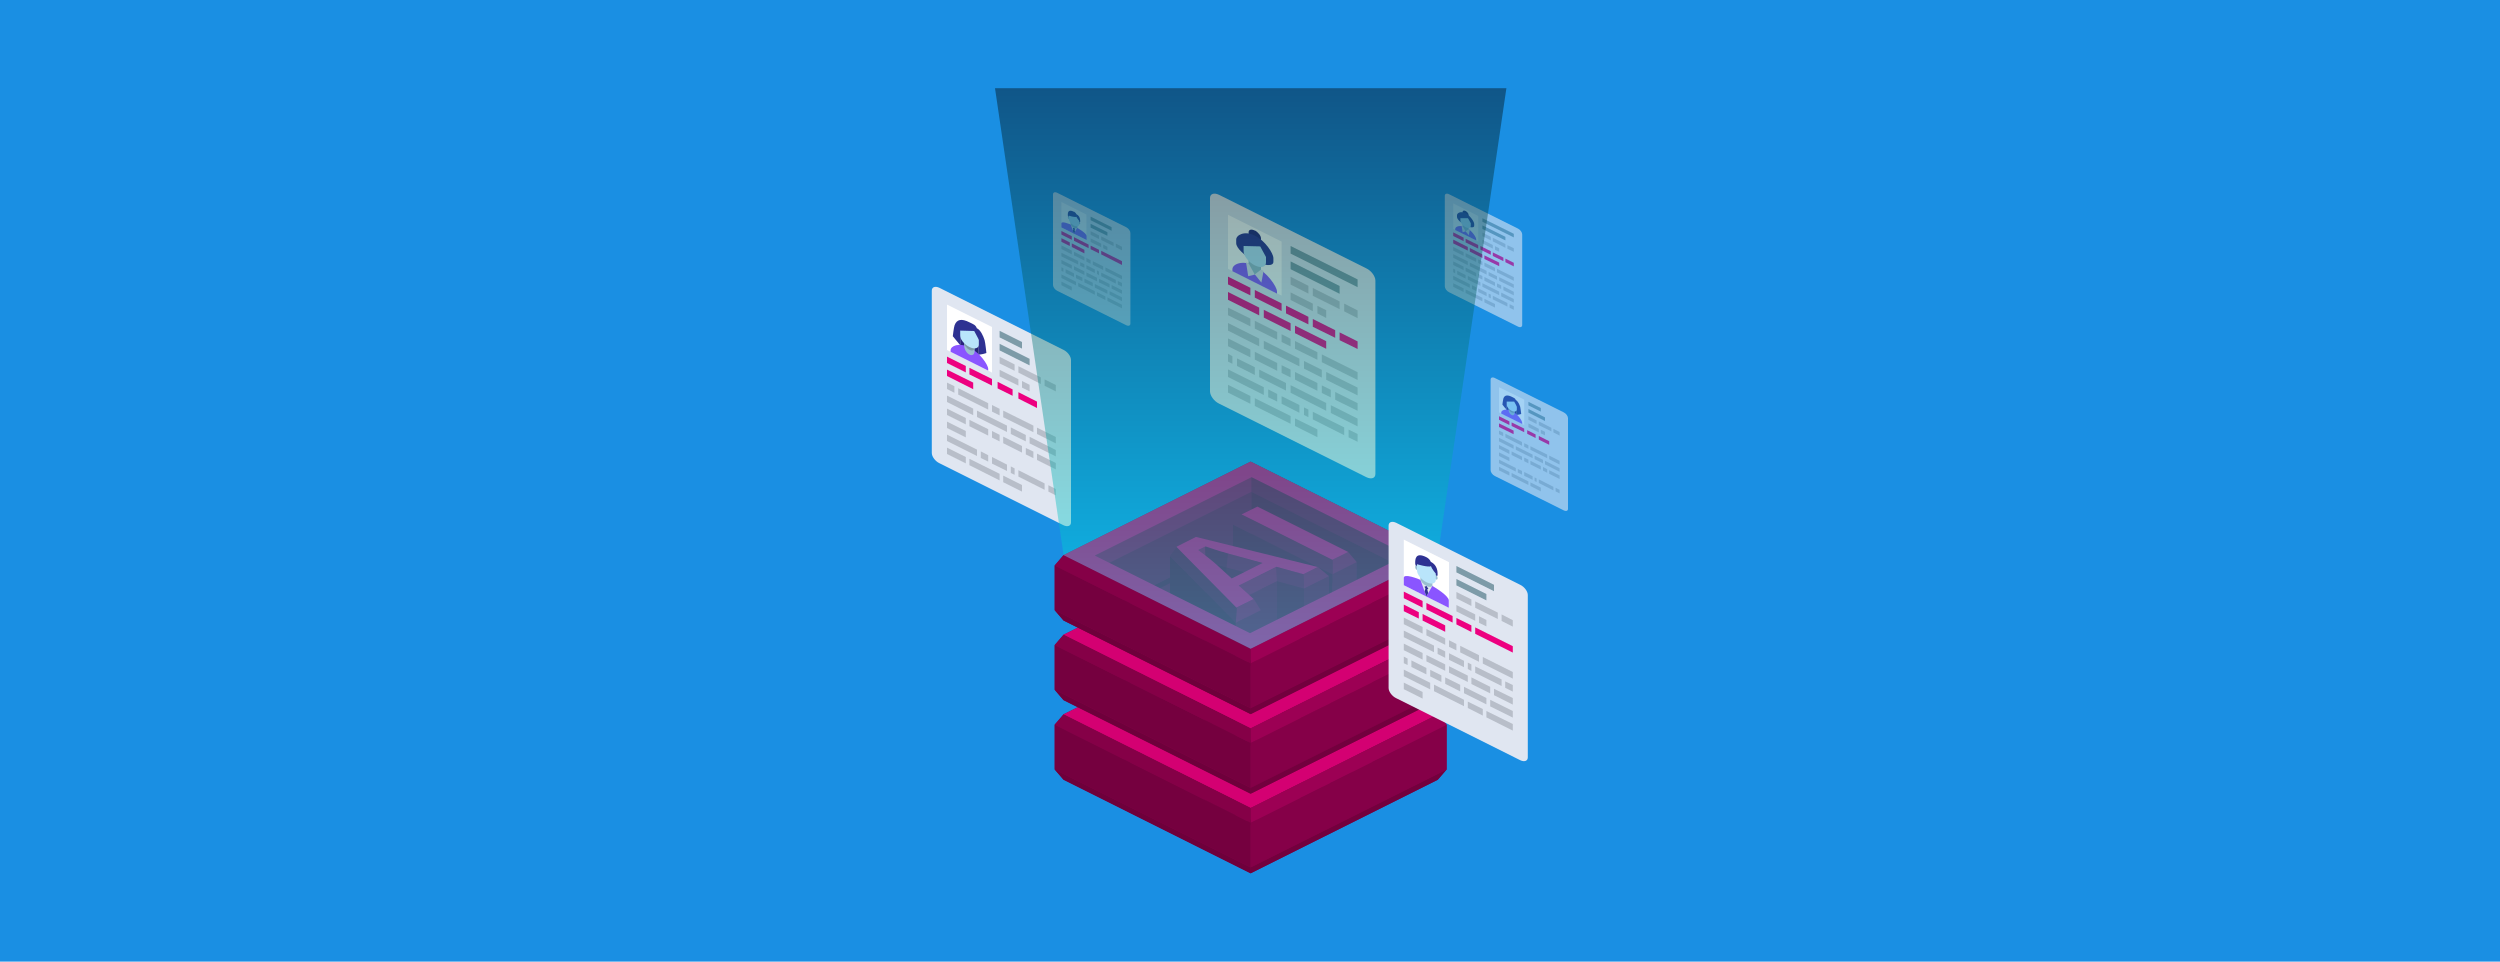 <?xml version="1.0" encoding="UTF-8"?>
<svg xmlns="http://www.w3.org/2000/svg" xmlns:xlink="http://www.w3.org/1999/xlink" viewBox="0 0 1250 480.8">
  <defs>
    <style>
      .q {
        fill: #7b0042;
      }

      .q, .r, .s, .t, .u, .v, .w, .x, .y, .z, .aa, .ab, .ac, .ad, .ae, .af, .ag, .ah, .ai, .aj, .ak, .al, .am, .an, .ao, .ap {
        stroke-width: 0px;
      }

      .r {
        fill: #d40072;
      }

      .s {
        fill: #26247b;
      }

      .t {
        fill: url(#p);
        mix-blend-mode: screen;
        opacity: .4;
      }

      .u {
        fill: #6f003c;
      }

      .v {
        fill: none;
      }

      .w {
        fill: #75003f;
      }

      .x {
        fill: #e0e6f1;
      }

      .y {
        fill: #b9e5fb;
      }

      .z {
        fill: #7f0044;
      }

      .aa {
        fill: #9c0054;
      }

      .ab {
        fill: #8a55ff;
      }

      .ac {
        fill: #ed0080;
      }

      .ad {
        fill: #72003d;
      }

      .ae {
        fill: #9abfd1;
      }

      .af {
        fill: #2e3192;
      }

      .ag {
        fill: #1a8fe3;
      }

      .ah {
        fill: #b8bec9;
      }

      .ai {
        fill: #7d9ba8;
      }

      .aq {
        opacity: .6;
      }

      .ar {
        clip-path: url(#n);
      }

      .as {
        clip-path: url(#k);
      }

      .at {
        clip-path: url(#l);
      }

      .au {
        clip-path: url(#o);
      }

      .av {
        clip-path: url(#i);
      }

      .aw {
        clip-path: url(#h);
      }

      .ax {
        clip-path: url(#m);
      }

      .ay {
        clip-path: url(#j);
      }

      .az {
        clip-path: url(#g);
      }

      .ba {
        isolation: isolate;
      }

      .aj {
        fill: #73003e;
      }

      .ak {
        fill: #8b004b;
      }

      .al {
        fill: #fff;
      }

      .am {
        fill: #6e003b;
      }

      .an {
        fill: #850048;
      }

      .ao {
        fill: #790041;
      }

      .ap {
        fill: #850047;
      }
    </style>
    <clipPath id="g">
      <path class="v" d="M613.4,385.8l.7,3.3c-4-1.1-10.1-3.1-11.4-3.6l.2-3.1c.3.1,6.5,2.2,10.6,3.3Z"/>
    </clipPath>
    <clipPath id="h">
      <path class="v" d="M613.4,363.4v22.4c-4-1.1-10.3-3.2-10.6-3.3v-22.4c.3.1,6.5,2.2,10.6,3.3Z"/>
    </clipPath>
    <clipPath id="i">
      <path class="v" d="M614.1,356.4l-.7,6.9c-4-1.1-10.3-3.2-10.6-3.3l-.2-7.2c1.3.4,7.5,2.5,11.4,3.6Z"/>
    </clipPath>
    <clipPath id="j">
      <path class="v" d="M613.4,345.9l.7,3.3c-4-1.1-10.1-3.1-11.4-3.6l.2-3.1c.3.1,6.5,2.2,10.6,3.3Z"/>
    </clipPath>
    <clipPath id="k">
      <path class="v" d="M613.4,323.6v22.4c-4-1.1-10.3-3.2-10.6-3.3v-22.4c.3.1,6.5,2.2,10.6,3.3Z"/>
    </clipPath>
    <clipPath id="l">
      <path class="v" d="M614.1,316.6l-.7,6.9c-4-1.1-10.3-3.2-10.6-3.3l-.2-7.2c1.3.4,7.5,2.5,11.4,3.6Z"/>
    </clipPath>
    <clipPath id="m">
      <path class="v" d="M613.4,306.1l.7,3.3c-4-1.1-10.1-3.1-11.4-3.6l.2-3.1c.3.1,6.5,2.2,10.6,3.3Z"/>
    </clipPath>
    <clipPath id="n">
      <path class="v" d="M613.4,283.7v22.4c-4-1.1-10.3-3.2-10.6-3.3v-22.4c.3.1,6.5,2.2,10.6,3.3Z"/>
    </clipPath>
    <clipPath id="o">
      <path class="v" d="M614.1,276.8l-.7,6.9c-4-1.1-10.3-3.2-10.6-3.3l-.2-7.2c1.3.4,7.5,2.5,11.4,3.6Z"/>
    </clipPath>
    <linearGradient id="p" x1="625.3" y1="324.4" x2="625.3" y2="44.1" gradientUnits="userSpaceOnUse">
      <stop offset="0" stop-color="aqua"/>
      <stop offset="1" stop-color="#000"/>
    </linearGradient>
  </defs>
  <g class="ba">
    <g id="a" data-name="Online Resource">
      <rect class="ag" x="-7.4" y="-18.4" width="1264.8" height="517.5"/>
      <g>
        <g>
          <path class="x" d="M531.7,174.9l-62-31c-2.1-1-3.8-.4-3.8,1.4v81.2c0,1.8,1.7,4.1,3.8,5.1l62,31c2.1,1,3.8.4,3.8-1.4v-81.2c0-1.8-1.7-4.1-3.8-5.1Z"/>
          <polygon class="al" points="496 186.3 473.5 175 473.5 152.3 496 163.5 496 186.3"/>
          <polygon class="ai" points="511 174.3 499.8 168.7 499.8 165.4 511 171 511 174.3"/>
          <polygon class="ai" points="514.8 182.7 499.8 175.2 499.8 171.9 514.8 179.4 514.8 182.7"/>
          <polygon class="ah" points="507.3 185.4 499.8 181.7 499.8 178.4 507.3 182.2 507.3 185.4"/>
          <polygon class="ah" points="520.4 192 509.2 186.3 509.2 183.1 520.4 188.7 520.4 192"/>
          <polygon class="ah" points="527.9 195.7 522.3 192.9 522.3 189.7 527.9 192.5 527.9 195.7"/>
          <polygon class="ah" points="509.2 192.8 499.8 188.2 499.8 184.9 509.2 189.6 509.2 192.8"/>
          <polygon class="ac" points="482.9 186.2 473.5 181.5 473.5 178.3 482.9 183 482.9 186.2"/>
          <polygon class="ac" points="496 192.8 484.7 187.2 484.7 183.9 496 189.5 496 192.8"/>
          <polygon class="ac" points="486.6 194.6 473.5 188 473.5 184.8 486.6 191.3 486.6 194.6"/>
          <polygon class="ac" points="518.5 204 509.2 199.3 509.2 196.1 518.5 200.8 518.5 204"/>
          <polygon class="ac" points="506.3 197.9 498.8 194.2 498.8 190.9 506.3 194.7 506.3 197.9"/>
          <polygon class="ah" points="516.7 216.1 501.6 208.6 501.6 205.3 516.7 212.8 516.7 216.1"/>
          <polygon class="ah" points="494.1 204.8 479.1 197.3 479.1 194.1 494.1 201.6 494.1 204.8"/>
          <polygon class="ah" points="486.6 207.6 473.5 201 473.5 197.8 486.6 204.3 486.6 207.6"/>
          <polygon class="ah" points="527.9 228.2 514.8 221.7 514.8 218.4 527.9 225 527.9 228.2"/>
          <polygon class="ah" points="512.9 220.7 505.4 217 505.4 213.7 512.9 217.5 512.9 220.7"/>
          <polygon class="ah" points="503.5 216 488.5 208.5 488.5 205.3 503.5 212.8 503.5 216"/>
          <polygon class="ah" points="482.9 231.7 473.5 227 473.5 223.8 482.9 228.5 482.9 231.7"/>
          <polygon class="ah" points="511 245.8 501.6 241.1 501.6 237.8 511 242.5 511 245.8"/>
          <polygon class="ah" points="499.8 240.2 484.7 232.6 484.7 229.4 499.8 236.9 499.8 240.2"/>
          <polygon class="ah" points="499.8 207.7 496 205.8 496 202.5 499.8 204.4 499.8 207.7"/>
          <polygon class="ah" points="477.2 196.4 473.5 194.5 473.5 191.3 477.2 193.1 477.2 196.4"/>
          <polygon class="ah" points="499.8 220.7 496 218.8 496 215.5 499.8 217.4 499.8 220.7"/>
          <polygon class="ah" points="516.7 229.1 512.9 227.2 512.9 224 516.7 225.8 516.7 229.1"/>
          <polygon class="ah" points="527.9 234.7 518.5 230 518.5 226.8 527.9 231.5 527.9 234.7"/>
          <polygon class="ah" points="494.1 230.8 490.4 229 490.4 225.7 494.1 227.6 494.1 230.8"/>
          <polygon class="ah" points="503.5 235.5 496 231.8 496 228.5 503.5 232.3 503.5 235.5"/>
          <polygon class="ah" points="507.3 237.4 505.4 236.5 505.4 233.2 507.3 234.2 507.3 237.4"/>
          <polygon class="ah" points="522.3 244.9 509.2 238.3 509.2 235.1 522.3 241.7 522.3 244.9"/>
          <polygon class="ah" points="488.5 228 473.5 220.5 473.5 217.3 488.5 224.8 488.5 228"/>
          <polygon class="ah" points="511 226.3 501.6 221.6 501.6 218.3 511 223 511 226.3"/>
          <polygon class="ah" points="494.1 217.8 484.7 213.1 484.7 209.9 494.1 214.6 494.1 217.8"/>
          <polygon class="ah" points="482.9 218.7 473.5 214 473.5 210.8 482.9 215.5 482.9 218.7"/>
          <polygon class="ah" points="482.9 212.2 473.5 207.5 473.5 204.3 482.9 209 482.9 212.2"/>
          <polygon class="ah" points="527.9 247.7 524.2 245.8 524.2 242.6 527.9 244.5 527.9 247.7"/>
          <polygon class="ah" points="527.9 221.7 518.5 217 518.5 213.8 527.9 218.5 527.9 221.7"/>
          <polygon class="ah" points="514.8 195.7 511 193.8 511 190.5 514.8 192.4 514.8 195.7"/>
          <polygon class="s" points="489.4 178.9 480.1 174.2 480.1 162.1 489.4 166.7 489.4 178.9"/>
          <path class="ab" d="M484.7,173.7c-5.2-2.6-9.4-.7-9.4,1.4v.8l18.8,9.4v-.8c0-2.1-4.2-8.2-9.4-10.8Z"/>
          <path class="ae" d="M484.7,168c-1.4-.7-2.6,0-2.6,1.8v3.1c0,1.7,1.2,3.7,2.6,4.4,1.4.7,2.6,0,2.6-1.8v-3.1c0-1.7-1.2-3.7-2.6-4.4Z"/>
          <path class="ai" d="M484.7,168c-1.4-.7-2.6-.3-2.6,1v2.3c0,1.3,1.2,2.9,2.6,3.6,1.4.7,2.6.3,2.6-1v-2.3c0-1.3-1.2-2.9-2.6-3.6Z"/>
          <path class="y" d="M484.7,162.8c-2.6-1.3-4.7-.7-4.7,1.2v3.6c0,2,2.1,4.6,4.7,5.9,2.6,1.3,4.7.7,4.7-1.2v-3.6c0-2-2.1-4.6-4.7-5.9Z"/>
          <path class="af" d="M480.1,165.3l7,.2,2.4,4.5v7.3c1.4-.1,2.5-.4,3.7-.8,0,0-.5-5-.9-6.4-.7-2.2-2-5.1-3.9-6-.6-1.7-1.8-2-3.6-2.9-4.1-2.1-6.4-1.5-7.5,1.4-.4,1.1-.9,5.5-.9,5.5,1.5,1.9,2.6,3.2,3.7,4.5v-7.2Z"/>
        </g>
        <g>
          <path class="x" d="M683.2,134.2l-73.7-36.8c-2.5-1.2-4.5-.5-4.5,1.6v96.7c0,2.1,2,4.9,4.5,6.1l73.7,36.8c2.5,1.2,4.5.5,4.5-1.6v-96.7c0-2.1-2-4.9-4.5-6.1Z"/>
          <polygon class="al" points="640.8 147.8 614 134.4 614 107.4 640.8 120.8 640.8 147.8"/>
          <polygon class="ai" points="678.8 143.6 645.3 126.8 645.3 123 678.8 139.7 678.8 143.6"/>
          <polygon class="ai" points="669.8 146.9 645.3 134.6 645.3 130.7 669.8 143 669.8 146.9"/>
          <polygon class="ah" points="654.2 146.8 645.3 142.3 645.3 138.4 654.2 142.9 654.2 146.8"/>
          <polygon class="ah" points="669.8 154.6 656.4 147.9 656.4 144 669.8 150.7 669.8 154.6"/>
          <polygon class="ah" points="678.8 159.1 672.1 155.7 672.1 151.8 678.8 155.2 678.8 159.1"/>
          <polygon class="ah" points="656.4 155.6 645.3 150 645.3 146.2 656.4 151.8 656.4 155.6"/>
          <polygon class="ac" points="625.2 147.7 614 142.2 614 138.3 625.2 143.9 625.2 147.7"/>
          <polygon class="ac" points="640.8 155.5 627.4 148.8 627.4 145 640.8 151.7 640.8 155.5"/>
          <polygon class="ac" points="629.6 157.7 614 149.9 614 146 629.6 153.8 629.6 157.7"/>
          <polygon class="ac" points="663.1 174.4 647.5 166.6 647.5 162.8 663.1 170.6 663.1 174.4"/>
          <polygon class="ac" points="645.3 165.5 631.9 158.8 631.9 154.9 645.3 161.6 645.3 165.5"/>
          <polygon class="ac" points="654.2 162.2 643 156.7 643 152.8 654.2 158.4 654.2 162.2"/>
          <polygon class="ac" points="667.6 168.9 656.4 163.4 656.4 159.5 667.6 165.1 667.6 168.9"/>
          <polygon class="ac" points="678.8 174.5 669.8 170.1 669.8 166.2 678.8 170.7 678.8 174.5"/>
          <polygon class="ah" points="625.2 163.2 614 157.6 614 153.8 625.2 159.3 625.2 163.2"/>
          <polygon class="ah" points="678.8 190 660.9 181.1 660.9 177.2 678.8 186.1 678.8 190"/>
          <polygon class="ah" points="629.6 173.2 614 165.3 614 161.5 629.6 169.3 629.6 173.2"/>
          <polygon class="ah" points="678.8 197.7 663.1 189.9 663.1 186 678.8 193.8 678.8 197.7"/>
          <polygon class="ah" points="660.9 188.8 652 184.3 652 180.5 660.9 184.9 660.9 188.8"/>
          <polygon class="ah" points="649.7 183.2 631.9 174.3 631.9 170.4 649.7 179.3 649.7 183.2"/>
          <polygon class="ah" points="625.2 201.9 614 196.3 614 192.4 625.2 198 625.2 201.9"/>
          <polygon class="ah" points="658.7 218.6 647.5 213 647.5 209.2 658.7 214.7 658.7 218.6"/>
          <polygon class="ah" points="645.3 211.9 627.4 203 627.4 199.1 645.3 208 645.3 211.9"/>
          <polygon class="ah" points="645.3 173.2 640.8 171 640.8 167.1 645.3 169.4 645.3 173.2"/>
          <polygon class="ah" points="658.7 179.9 647.5 174.4 647.5 170.5 658.7 176.1 658.7 179.9"/>
          <polygon class="ah" points="645.3 188.7 640.8 186.5 640.8 182.6 645.3 184.8 645.3 188.7"/>
          <polygon class="ah" points="638.6 200.8 634.1 198.6 634.1 194.7 638.6 197 638.6 200.8"/>
          <polygon class="ah" points="649.7 206.4 640.8 201.9 640.8 198.1 649.7 202.5 649.7 206.4"/>
          <polygon class="ah" points="616.2 181.9 614 180.8 614 176.9 616.2 178.1 616.2 181.9"/>
          <polygon class="ah" points="654.2 208.6 652 207.5 652 203.7 654.2 204.8 654.2 208.6"/>
          <polygon class="ah" points="672.1 217.6 656.4 209.7 656.4 205.9 672.1 213.7 672.1 217.6"/>
          <polygon class="ah" points="627.4 187.5 618.5 183 618.5 179.2 627.4 183.6 627.4 187.5"/>
          <polygon class="ah" points="643 195.3 629.6 188.6 629.6 184.8 643 191.5 643 195.3"/>
          <polygon class="ah" points="631.9 197.5 614 188.5 614 184.7 631.9 193.6 631.9 197.5"/>
          <polygon class="ah" points="663.1 205.4 645.3 196.4 645.3 192.6 663.1 201.5 663.1 205.4"/>
          <polygon class="ah" points="678.8 213.2 665.4 206.5 665.4 202.6 678.8 209.3 678.8 213.2"/>
          <polygon class="ah" points="658.7 195.4 647.5 189.8 647.5 186 658.7 191.5 658.7 195.4"/>
          <polygon class="ah" points="638.6 185.4 627.4 179.8 627.4 175.9 638.6 181.5 638.6 185.4"/>
          <polygon class="ah" points="625.2 178.7 614 173.1 614 169.2 625.2 174.8 625.2 178.7"/>
          <polygon class="ah" points="665.4 198.7 660.9 196.5 660.9 192.7 665.4 194.9 665.4 198.7"/>
          <polygon class="ah" points="678.8 220.9 674.3 218.7 674.3 214.8 678.8 217 678.8 220.9"/>
          <polygon class="ah" points="678.8 205.4 667.6 199.9 667.6 196 678.8 201.6 678.8 205.4"/>
          <polygon class="ah" points="638.6 169.9 627.4 164.3 627.4 160.4 638.6 166 638.6 169.9"/>
          <polygon class="ah" points="663.1 159 658.7 156.7 658.7 152.9 663.1 155.1 663.1 159"/>
          <path class="ab" d="M627.4,132.9c-6.2-3.1-11.2-.8-11.2,1.7v1l22.3,11.2v-1c0-2.5-5-9.7-11.2-12.8Z"/>
          <path class="ae" d="M627.4,126.1c-1.7-.9-3.1.1-3.1,2.2v3.7c0,2.1,1.4,4.4,3.1,5.3,1.7.9,3.1-.1,3.1-2.2v-3.7c0-2.1-1.4-4.4-3.1-5.3Z"/>
          <path class="s" d="M627.4,115.3c-1.7-.9-3.1-.5-3.1.8v.5c0,1.3,1.4,2.9,3.1,3.8,1.7.9,3.1.7,3.1-.7v-.5c0-1.3-1.4-3.1-3.1-4Z"/>
          <polygon class="x" points="627.4 137.3 624.1 138.1 623 131.1 624.3 131.7 627.4 137.3"/>
          <polygon class="x" points="627.4 137.2 630.7 141.3 631.8 135.4 630.5 134.8 627.4 137.2"/>
          <path class="af" d="M627.4,117.8c-5.1-2.6-9.3-.3-9.3,2v1.8c0,2.4,4.1,6.3,9.3,8.9,5.1,2.6,9.3,2.7,9.3.4v-1.8c0-2.4-4.1-8.8-9.3-11.3Z"/>
          <path class="y" d="M621.8,122.9v2.7c0,2.4,2.5,5.5,5.6,7.1,3.1,1.5,5.6.9,5.6-1.5v-2.7l-2.9-5.3-8.3-.2Z"/>
        </g>
        <g class="aq">
          <path class="x" d="M563.1,113.6l-34.5-17.2c-1.2-.6-2.1-.2-2.1.8v45.3c0,1,.9,2.3,2.1,2.9l34.5,17.2c1.2.6,2.1.2,2.1-.8v-45.3c0-1-.9-2.3-2.1-2.9Z"/>
          <polygon class="al" points="543.2 120 530.7 113.7 530.7 101 543.2 107.3 543.2 120"/>
          <polygon class="ai" points="555.8 115.4 545.3 110.1 545.3 108.3 555.8 113.6 555.8 115.4"/>
          <polygon class="ai" points="553.7 117.9 545.3 113.8 545.3 111.9 553.7 116.1 553.7 117.9"/>
          <polygon class="ah" points="549.5 119.5 545.3 117.4 545.3 115.6 549.5 117.7 549.5 119.5"/>
          <polygon class="ah" points="556.8 123.1 550.6 120 550.6 118.2 556.8 121.3 556.8 123.1"/>
          <polygon class="ah" points="561 125.2 557.9 123.6 557.9 121.8 561 123.4 561 125.2"/>
          <polygon class="ah" points="550.6 123.6 545.3 121 545.3 119.2 550.6 121.8 550.6 123.6"/>
          <polygon class="ac" points="535.9 119.9 530.7 117.3 530.7 115.5 535.9 118.1 535.9 119.9"/>
          <polygon class="ac" points="544.3 124.1 537 120.4 537 118.6 544.3 122.3 544.3 124.1"/>
          <polygon class="ac" points="534.9 123 530.7 120.9 530.7 119.1 534.9 121.2 534.9 123"/>
          <polygon class="ac" points="542.2 126.7 535.9 123.5 535.9 121.7 542.2 124.9 542.2 126.7"/>
          <polygon class="ac" points="561 132.5 550.6 127.2 550.6 125.4 561 130.6 561 132.5"/>
          <polygon class="ac" points="549.5 126.7 545.3 124.6 545.3 122.8 549.5 124.9 549.5 126.7"/>
          <polygon class="ah" points="535.9 127.2 530.7 124.5 530.7 122.7 535.9 125.3 535.9 127.2"/>
          <polygon class="ah" points="561 139.7 552.7 135.5 552.7 133.7 561 137.9 561 139.7"/>
          <polygon class="ah" points="538 142.7 530.7 139 530.7 137.2 538 140.9 538 142.7"/>
          <polygon class="ah" points="561 154.2 553.7 150.5 553.7 148.7 561 152.4 561 154.2"/>
          <polygon class="ah" points="552.7 150 548.5 147.9 548.5 146.1 552.7 148.2 552.7 150"/>
          <polygon class="ah" points="547.4 147.4 539.1 143.2 539.1 141.4 547.4 145.6 547.4 147.4"/>
          <polygon class="ah" points="535.9 145.3 530.7 142.6 530.7 140.8 535.9 143.4 535.9 145.3"/>
          <polygon class="ah" points="545.3 131.9 543.2 130.8 543.2 129 545.3 130.1 545.3 131.9"/>
          <polygon class="ah" points="551.6 135 546.4 132.4 546.4 130.6 551.6 133.2 551.6 135"/>
          <polygon class="ah" points="548.5 140.7 543.2 138.1 543.2 136.2 548.5 138.9 548.5 140.7"/>
          <polygon class="ah" points="542.2 133.9 540.1 132.9 540.1 131.1 542.2 132.1 542.2 133.9"/>
          <polygon class="ah" points="547.4 136.5 543.2 134.4 543.2 132.6 547.4 134.7 547.4 136.5"/>
          <polygon class="ah" points="541.2 140.6 538 139.1 538 137.3 541.2 138.8 541.2 140.6"/>
          <polygon class="ah" points="546.4 143.2 542.2 141.2 542.2 139.3 546.4 141.4 546.4 143.2"/>
          <polygon class="ah" points="531.7 135.9 530.7 135.4 530.7 133.6 531.7 134.1 531.7 135.9"/>
          <polygon class="ah" points="549.5 137.6 548.5 137 548.5 135.2 549.5 135.8 549.5 137.6"/>
          <polygon class="ah" points="557.9 141.8 550.6 138.1 550.6 136.3 557.9 139.9 557.9 141.8"/>
          <polygon class="ah" points="537 138.5 532.8 136.5 532.8 134.6 537 136.7 537 138.5"/>
          <polygon class="ah" points="553.7 146.9 547.4 143.8 547.4 142 553.7 145.1 553.7 146.9"/>
          <polygon class="ah" points="539.1 132.3 530.7 128.2 530.7 126.4 539.1 130.5 539.1 132.3"/>
          <polygon class="ah" points="561 150.6 554.8 147.4 554.8 145.6 561 148.7 561 150.6"/>
          <polygon class="ah" points="554.8 143.8 549.5 141.2 549.5 139.4 554.8 142 554.8 143.8"/>
          <polygon class="ah" points="542.2 137.5 537 134.9 537 133.1 542.2 135.7 542.2 137.5"/>
          <polygon class="ah" points="535.9 134.4 530.7 131.8 530.7 130 535.9 132.6 535.9 134.4"/>
          <polygon class="ah" points="561 143.3 558.9 142.3 558.9 140.5 561 141.5 561 143.3"/>
          <polygon class="ah" points="561 146.9 555.8 144.3 555.8 142.5 561 145.1 561 146.9"/>
          <polygon class="ah" points="542.2 130.3 537 127.7 537 125.9 542.2 128.5 542.2 130.3"/>
          <polygon class="ah" points="553.7 125.2 551.6 124.1 551.6 122.3 553.7 123.4 553.7 125.2"/>
          <path class="ab" d="M537,113c-2.9-1.4-6.3-2.5-6.3-1.3v2l12.6,6.3v-2c0-1.2-3.4-3.5-6.3-4.9Z"/>
          <polygon class="x" points="538.6 113.9 537 116.8 535.3 112.2 538.6 113.9"/>
          <polygon class="af" points="537 116.8 537.5 115.9 537 113.9 536.4 115.4 537 116.8"/>
          <path class="ae" d="M537,109.8c-.9-.5-1.7,0-1.7.9v1.5c.2.5.7,1.2,1.7,1.7.9.5,1.5.2,1.7,0v-1.5c0-1-.7-2.1-1.7-2.6Z"/>
          <path class="af" d="M537,105.9c-3.1-1.6-3.1.7-3.1,1.6h0c0,1.1,1.4,2.7,3.1,3.5,1.7.9,3.1.7,3.1-.3h0c0-.8,0-2.6-1.9-3.6-.2-.5-.7-1-1.2-1.3Z"/>
          <path class="ae" d="M539.6,110.9c-.3-.1-.5,0-.5.3h0c0,.4.2.8.5.9.3.1.5,0,.5-.3h0c0-.4-.2-.8-.5-1Z"/>
          <path class="ae" d="M534.4,108.3c-.3-.1-.5,0-.5.3h0c0,.4.2.8.5.9s.5,0,.5-.3h0c0-.4-.2-.8-.5-1Z"/>
          <path class="y" d="M534.4,107.8v1.7c0,1.1,1.2,2.6,2.6,3.3,1.4.7,2.6.4,2.6-.7v-1.7s-1-1.1-1.4-2c-.7.4-3.9-.6-3.9-.6Z"/>
          <polygon class="af" points="537 114.9 536.4 114.1 537 113.9 537.6 114.7 537 114.9"/>
        </g>
        <g class="aq">
          <path class="x" d="M759,114.3l-34.5-17.2c-1.2-.6-2.1-.2-2.1.8v45.3c0,1,.9,2.3,2.1,2.9l34.5,17.2c1.2.6,2.1.2,2.1-.8v-45.3c0-1-.9-2.3-2.1-2.9Z"/>
          <polygon class="al" points="739.1 120.7 726.6 114.4 726.6 101.7 739.1 108 739.1 120.7"/>
          <polygon class="ai" points="756.9 118.7 741.2 110.9 741.2 109.1 756.9 116.9 756.9 118.7"/>
          <polygon class="ai" points="752.7 120.2 741.2 114.5 741.2 112.7 752.7 118.4 752.7 120.2"/>
          <polygon class="ah" points="745.4 120.2 741.2 118.1 741.2 116.3 745.4 118.4 745.4 120.2"/>
          <polygon class="ah" points="752.7 123.9 746.4 120.7 746.4 118.9 752.7 122 752.7 123.9"/>
          <polygon class="ah" points="756.9 125.9 753.7 124.4 753.7 122.6 756.9 124.1 756.9 125.9"/>
          <polygon class="ah" points="746.4 124.3 741.2 121.7 741.2 119.9 746.4 122.5 746.4 124.3"/>
          <polygon class="ac" points="731.8 120.6 726.6 118 726.6 116.2 731.8 118.8 731.8 120.6"/>
          <polygon class="ac" points="739.1 124.3 732.8 121.2 732.8 119.4 739.1 122.5 739.1 124.3"/>
          <polygon class="ac" points="733.9 125.3 726.6 121.7 726.6 119.8 733.9 123.5 733.9 125.3"/>
          <polygon class="ac" points="749.6 133.1 742.2 129.5 742.2 127.7 749.6 131.3 749.6 133.1"/>
          <polygon class="ac" points="741.2 129 734.9 125.8 734.9 124 741.2 127.2 741.2 129"/>
          <polygon class="ac" points="745.4 127.4 740.2 124.8 740.2 123 745.4 125.6 745.4 127.4"/>
          <polygon class="ac" points="751.7 130.6 746.4 128 746.4 126.2 751.7 128.8 751.7 130.6"/>
          <polygon class="ac" points="756.9 133.2 752.7 131.1 752.7 129.3 756.9 131.4 756.9 133.2"/>
          <polygon class="ah" points="731.8 127.9 726.6 125.3 726.6 123.5 731.8 126.1 731.8 127.9"/>
          <polygon class="ah" points="756.9 140.4 748.5 136.2 748.5 134.4 756.9 138.6 756.9 140.4"/>
          <polygon class="ah" points="733.9 132.6 726.6 128.9 726.6 127.1 733.9 130.7 733.9 132.6"/>
          <polygon class="ah" points="756.9 144 749.6 140.4 749.6 138.6 756.9 142.2 756.9 144"/>
          <polygon class="ah" points="748.5 139.9 744.3 137.8 744.3 136 748.5 138.1 748.5 139.9"/>
          <polygon class="ah" points="743.3 137.3 734.9 133.1 734.9 131.3 743.3 135.4 743.3 137.3"/>
          <polygon class="ah" points="731.8 146 726.6 143.4 726.6 141.6 731.8 144.2 731.8 146"/>
          <polygon class="ah" points="747.5 153.8 742.2 151.2 742.2 149.4 747.5 152 747.5 153.8"/>
          <polygon class="ah" points="741.2 150.7 732.8 146.5 732.8 144.7 741.2 148.9 741.2 150.7"/>
          <polygon class="ah" points="741.2 132.6 739.1 131.5 739.1 129.7 741.2 130.8 741.2 132.6"/>
          <polygon class="ah" points="747.5 135.7 742.2 133.1 742.2 131.3 747.5 133.9 747.5 135.7"/>
          <polygon class="ah" points="741.2 139.8 739.1 138.8 739.1 137 741.2 138 741.2 139.8"/>
          <polygon class="ah" points="738.1 145.5 736 144.5 736 142.6 738.1 143.7 738.1 145.5"/>
          <polygon class="ah" points="743.3 148.1 739.1 146 739.1 144.2 743.3 146.3 743.3 148.1"/>
          <polygon class="ah" points="727.6 136.7 726.6 136.1 726.6 134.3 727.6 134.8 727.6 136.7"/>
          <polygon class="ah" points="745.4 149.2 744.3 148.6 744.3 146.8 745.4 147.3 745.4 149.2"/>
          <polygon class="ah" points="753.7 153.3 746.4 149.7 746.4 147.9 753.7 151.5 753.7 153.3"/>
          <polygon class="ah" points="732.8 139.3 728.6 137.2 728.6 135.4 732.8 137.5 732.8 139.3"/>
          <polygon class="ah" points="740.2 142.9 733.9 139.8 733.9 138 740.2 141.1 740.2 142.9"/>
          <polygon class="ah" points="734.9 143.9 726.6 139.8 726.6 137.9 734.9 142.1 734.9 143.9"/>
          <polygon class="ah" points="749.6 147.6 741.2 143.4 741.2 141.6 749.6 145.8 749.6 147.6"/>
          <polygon class="ah" points="756.9 151.3 750.6 148.2 750.6 146.3 756.9 149.5 756.9 151.3"/>
          <polygon class="ah" points="747.5 143 742.2 140.4 742.2 138.5 747.5 141.2 747.5 143"/>
          <polygon class="ah" points="738.1 138.3 732.8 135.6 732.8 133.8 738.1 136.5 738.1 138.3"/>
          <polygon class="ah" points="731.8 135.1 726.6 132.5 726.6 130.7 731.8 133.3 731.8 135.1"/>
          <polygon class="ah" points="750.6 144.5 748.5 143.5 748.5 141.7 750.6 142.7 750.6 144.5"/>
          <polygon class="ah" points="756.9 154.9 754.8 153.9 754.8 152.1 756.9 153.1 756.9 154.9"/>
          <polygon class="ah" points="756.9 147.7 751.7 145.1 751.7 143.2 756.9 145.9 756.9 147.7"/>
          <polygon class="ah" points="738.1 131 732.8 128.4 732.8 126.6 738.1 129.2 738.1 131"/>
          <polygon class="ah" points="749.6 125.9 747.5 124.9 747.5 123.1 749.6 124.1 749.6 125.9"/>
          <path class="ab" d="M732.8,113.7c-2.9-1.4-5.2-.4-5.2.8v.5l10.5,5.2v-.5c0-1.2-2.3-4.6-5.2-6Z"/>
          <path class="ae" d="M732.8,110.5c-.8-.4-1.5,0-1.5,1v1.7c0,1,.7,2.1,1.5,2.5.8.4,1.5,0,1.5-1v-1.7c0-1-.7-2.1-1.5-2.5Z"/>
          <path class="s" d="M732.8,105.5c-.8-.4-1.5-.2-1.5.4v.3c0,.6.7,1.4,1.5,1.8.8.4,1.5.3,1.5-.3v-.3c0-.6-.7-1.5-1.5-1.9Z"/>
          <polygon class="x" points="732.8 115.7 731.3 116.1 730.8 112.9 731.4 113.2 732.8 115.7"/>
          <polygon class="x" points="732.8 115.7 734.4 117.6 734.9 114.9 734.3 114.6 732.8 115.7"/>
          <path class="af" d="M732.8,106.6c-2.4-1.2-4.3-.1-4.3,1v.9c0,1.1,1.9,3,4.3,4.2,2.4,1.2,4.3,1.3,4.3.2v-.9c0-1.1-1.9-4.1-4.3-5.3Z"/>
          <path class="y" d="M730.2,109v1.3c0,1.1,1.2,2.6,2.6,3.3,1.4.7,2.6.4,2.6-.7v-1.3l-1.4-2.5h-3.9Z"/>
        </g>
        <g>
          <g>
            <g>
              <path class="ap" d="M718.9,357.2l-93.6-46.8-93.6,46.8-4.4,5.1v22.4l4.4,5.1,93.6,46.8,93.6-46.8,4.4-5.1v-22.4l-4.4-5.1Z"/>
              <g>
                <polygon class="aj" points="602.8 382.5 602.6 385.5 599 387.4 602.7 382.5 602.8 382.5"/>
                <polygon class="am" points="699 384.6 703.4 389.7 625.7 350.9 625.7 347.9 699 384.6"/>
                <polygon class="aj" points="625.7 347.9 625.7 350.9 547.3 390.1 551.7 384.9 625.7 347.9"/>
                <g class="ba">
                  <g class="az">
                    <g class="ba">
                      <path class="ad" d="M613.4,385.8l.7,3.3c-4-1.1-10.1-3.1-11.4-3.6l.2-3.1c.3.1,6.5,2.2,10.6,3.3"/>
                    </g>
                  </g>
                </g>
                <polygon class="am" points="625.9 389.2 631.2 393.8 614.1 389.1 613.4 385.8 625.9 389.2"/>
                <polygon class="am" points="666.2 389.2 666.2 392.2 620.8 369.4 616.5 364.3 666.2 389.2"/>
                <polygon class="aj" points="678.4 383.1 674.1 388.2 666.2 392.2 666.2 389.2 678.4 383.1"/>
                <polygon class="am" points="652 396.3 651.7 399.4 638.2 395.7 638.5 392.6 652 396.3"/>
                <polygon class="aj" points="664.5 390.1 659 395.8 651.7 399.4 652 396.3 664.5 390.1"/>
                <polygon class="aj" points="638.5 392.6 638.2 395.7 619.5 405.1 622.9 400.4 638.5 392.6"/>
                <polygon class="aj" points="630.4 407.1 626.9 411.8 618.3 416.1 617.9 413.4 630.4 407.1"/>
                <polygon class="am" points="617.9 413.4 618.3 416.1 588.4 385.7 585 380 617.9 413.4"/>
                <polygon class="aj" points="723.3 384.8 718.9 389.9 625.3 436.7 625.3 433.7 723.3 384.8"/>
                <polygon class="am" points="625.3 433.7 625.3 436.7 531.8 389.9 527.4 384.8 625.3 433.7"/>
                <polygon class="an" points="602.8 360.1 602.8 382.5 602.7 382.5 602.7 360.2 602.8 360.1"/>
                <polygon class="w" points="699 362.2 699 384.6 625.7 347.9 625.7 325.6 699 362.2"/>
                <polygon class="an" points="625.7 325.6 625.7 347.9 551.7 384.9 551.7 362.6 625.7 325.6"/>
                <g class="ba">
                  <g class="aw">
                    <g class="ba">
                      <path class="ad" d="M613.4,363.4v22.4c-4-1.1-10.3-3.2-10.6-3.3v-22.4c.3.1,6.5,2.2,10.6,3.3"/>
                    </g>
                  </g>
                </g>
                <polygon class="w" points="666.2 366.8 666.2 389.2 616.5 364.3 616.5 341.9 666.2 366.8"/>
                <polygon class="ao" points="625.9 366.8 625.9 389.2 613.4 385.8 613.4 363.4 625.9 366.8"/>
                <polygon class="an" points="678.4 360.7 678.4 383.1 666.2 389.2 666.2 366.8 678.4 360.7"/>
                <polygon class="an" points="664.5 367.7 664.5 390.1 652 396.3 652 373.9 664.5 367.7"/>
                <polygon class="ao" points="652 373.9 652 396.3 638.5 392.6 638.5 370.3 652 373.9"/>
                <polygon class="aa" points="602.6 352.9 602.8 360.1 602.7 360.2 599 354.7 602.6 352.9"/>
                <g class="ba">
                  <g class="av">
                    <path class="z" d="M614.1,356.4l-.7,6.9c0,0-.1,0-.2,0l.7-6.9c0,0,.1,0,.2,0"/>
                    <path class="q" d="M613.9,356.4l-.7,6.9c-4-1.1-10.1-3.1-10.4-3.2l-.2-7.2c1.3.4,7.3,2.4,11.3,3.5"/>
                  </g>
                </g>
                <polygon class="ap" points="703.4 357.1 699 362.2 625.7 325.6 625.7 318.2 703.4 357.1"/>
                <polygon class="aa" points="625.7 318.2 625.7 325.6 551.7 362.6 547.3 357.4 625.7 318.2"/>
                <polygon class="an" points="638.5 370.3 638.5 392.6 622.9 400.4 622.9 378 638.5 370.3"/>
                <polygon class="aa" points="674.1 355.6 678.4 360.7 666.2 366.8 666.2 359.5 674.1 355.6"/>
                <polygon class="ap" points="666.2 359.5 666.2 366.8 616.5 341.9 620.8 336.8 666.2 359.5"/>
                <polygon class="ak" points="631.2 361.2 625.9 366.8 613.4 363.4 614.1 356.4 631.2 361.2"/>
                <polygon class="ak" points="651.7 366.8 652 373.9 638.5 370.3 638.2 363.1 651.7 366.8"/>
                <polygon class="aa" points="659 363.1 664.5 367.7 652 373.9 651.7 366.8 659 363.1"/>
                <polygon class="u" points="617.9 391 617.9 413.4 585 380 585 357.7 617.9 391"/>
                <polygon class="an" points="630.4 384.7 630.4 407.1 617.9 413.4 617.9 391 630.4 384.7"/>
                <polygon class="aa" points="638.2 363.1 638.5 370.3 622.9 378 619.5 372.5 638.2 363.1"/>
                <polygon class="aa" points="626.9 379.2 630.4 384.7 617.9 391 618.3 383.5 626.9 379.2"/>
                <polygon class="q" points="618.3 383.5 617.9 391 585 357.7 588.4 353 618.3 383.5"/>
                <path class="r" d="M625.3,310.4l93.6,46.8-93.6,46.8-93.6-46.8,93.6-46.8ZM625,396.2l78.4-39.2-77.6-38.8-78.4,39.2,77.6,38.8"/>
                <polygon class="r" points="628.7 332.9 674.1 355.6 666.2 359.5 620.8 336.8 628.7 332.9"/>
                <path class="r" d="M598.1,348.2l60.8,15-7.2,3.6-13.5-3.7-18.8,9.4,7.4,6.7-8.6,4.3-30-30.4,9.7-4.9ZM615.7,369l15.6-7.8-17.1-4.7c-4-1.1-10.1-3.1-11.4-3.6l-3.7,1.8c2.5,1.9,6.6,5,8.7,6.9l8,7.3"/>
                <polygon class="w" points="625.3 411.4 625.3 433.7 527.4 384.8 527.4 362.4 625.3 411.4"/>
                <polygon class="an" points="723.3 362.4 723.3 384.8 625.3 433.7 625.3 411.4 723.3 362.4"/>
                <polygon class="aa" points="718.9 357.2 723.3 362.4 625.3 411.4 625.3 404 718.9 357.2"/>
                <polygon class="ap" points="625.3 404 625.3 411.4 527.4 362.4 531.8 357.2 625.3 404"/>
              </g>
            </g>
            <g>
              <path class="ap" d="M718.9,317.4l-93.6-46.8-93.6,46.8-4.4,5.1v22.4l4.4,5.1,93.6,46.8,93.6-46.8,4.4-5.1v-22.4l-4.4-5.1Z"/>
              <g>
                <polygon class="aj" points="602.8 342.7 602.6 345.7 599 347.5 602.7 342.7 602.8 342.7"/>
                <polygon class="am" points="699 344.8 703.4 349.9 625.7 311.1 625.7 308.1 699 344.8"/>
                <polygon class="aj" points="625.7 308.1 625.7 311.1 547.3 350.3 551.7 345.1 625.7 308.1"/>
                <g class="ba">
                  <g class="ay">
                    <g class="ba">
                      <path class="ad" d="M613.4,345.9l.7,3.3c-4-1.1-10.1-3.1-11.4-3.6l.2-3.1c.3.1,6.5,2.2,10.6,3.3"/>
                    </g>
                  </g>
                </g>
                <polygon class="am" points="625.9 349.4 631.2 354 614.1 349.3 613.4 345.9 625.9 349.4"/>
                <polygon class="am" points="666.2 349.4 666.2 352.3 620.8 329.6 616.5 324.5 666.2 349.4"/>
                <polygon class="aj" points="678.4 343.3 674.1 348.4 666.2 352.3 666.2 349.4 678.4 343.3"/>
                <polygon class="am" points="652 356.5 651.7 359.6 638.2 355.9 638.5 352.8 652 356.5"/>
                <polygon class="aj" points="664.5 350.3 659 356 651.7 359.6 652 356.5 664.5 350.3"/>
                <polygon class="aj" points="638.5 352.8 638.2 355.9 619.5 365.3 622.9 360.6 638.5 352.8"/>
                <polygon class="aj" points="630.4 367.3 626.9 372 618.3 376.3 617.9 373.6 630.4 367.3"/>
                <polygon class="am" points="617.9 373.6 618.3 376.3 588.4 345.9 585 340.2 617.9 373.6"/>
                <polygon class="aj" points="723.3 344.9 718.9 350.1 625.3 396.9 625.3 393.9 723.3 344.9"/>
                <polygon class="am" points="625.3 393.9 625.3 396.9 531.8 350.1 527.4 344.9 625.3 393.9"/>
                <polygon class="an" points="602.8 320.3 602.8 342.7 602.7 342.7 602.7 320.4 602.8 320.3"/>
                <polygon class="w" points="699 322.4 699 344.8 625.7 308.1 625.7 285.7 699 322.4"/>
                <polygon class="an" points="625.7 285.7 625.7 308.1 551.7 345.1 551.7 322.7 625.7 285.7"/>
                <g class="ba">
                  <g class="as">
                    <g class="ba">
                      <path class="ad" d="M613.4,323.6v22.4c-4-1.1-10.3-3.2-10.6-3.3v-22.4c.3.1,6.5,2.2,10.6,3.3"/>
                    </g>
                  </g>
                </g>
                <polygon class="w" points="666.2 327 666.2 349.4 616.5 324.5 616.5 302.1 666.2 327"/>
                <polygon class="ao" points="625.9 327 625.9 349.4 613.4 345.9 613.4 323.6 625.9 327"/>
                <polygon class="an" points="678.4 320.9 678.4 343.3 666.2 349.4 666.2 327 678.4 320.9"/>
                <polygon class="an" points="664.5 327.9 664.5 350.3 652 356.5 652 334.1 664.5 327.9"/>
                <polygon class="ao" points="652 334.1 652 356.5 638.5 352.8 638.5 330.4 652 334.1"/>
                <polygon class="aa" points="602.6 313.1 602.8 320.3 602.7 320.4 599 314.9 602.6 313.1"/>
                <g class="ba">
                  <g class="at">
                    <path class="z" d="M614.1,316.6l-.7,6.9c0,0-.1,0-.2,0l.7-6.9c0,0,.1,0,.2,0"/>
                    <path class="q" d="M613.9,316.6l-.7,6.9c-4-1.1-10.1-3.1-10.4-3.2l-.2-7.2c1.3.4,7.3,2.4,11.3,3.5"/>
                  </g>
                </g>
                <polygon class="ap" points="703.4 317.3 699 322.4 625.7 285.7 625.7 278.4 703.4 317.3"/>
                <polygon class="aa" points="625.7 278.4 625.7 285.7 551.7 322.7 547.3 317.6 625.7 278.4"/>
                <polygon class="an" points="638.5 330.4 638.5 352.8 622.9 360.6 622.9 338.2 638.5 330.4"/>
                <polygon class="aa" points="674.1 315.8 678.4 320.9 666.2 327 666.2 319.7 674.1 315.8"/>
                <polygon class="ap" points="666.2 319.7 666.2 327 616.5 302.1 620.8 297 666.2 319.7"/>
                <polygon class="ak" points="631.2 321.4 625.9 327 613.4 323.6 614.1 316.6 631.2 321.4"/>
                <polygon class="ak" points="651.7 327 652 334.1 638.5 330.4 638.2 323.3 651.7 327"/>
                <polygon class="aa" points="659 323.3 664.5 327.9 652 334.1 651.7 327 659 323.3"/>
                <polygon class="u" points="617.9 351.2 617.9 373.6 585 340.2 585 317.8 617.9 351.2"/>
                <polygon class="an" points="630.4 344.9 630.4 367.3 617.9 373.6 617.9 351.2 630.4 344.9"/>
                <polygon class="aa" points="638.2 323.3 638.5 330.4 622.9 338.2 619.5 332.6 638.2 323.3"/>
                <polygon class="aa" points="626.9 339.4 630.4 344.9 617.9 351.2 618.3 343.6 626.9 339.4"/>
                <polygon class="q" points="618.3 343.6 617.9 351.2 585 317.8 588.4 313.2 618.3 343.6"/>
                <path class="r" d="M625.3,270.6l93.6,46.8-93.6,46.8-93.6-46.8,93.6-46.8ZM625,356.4l78.4-39.2-77.6-38.8-78.4,39.2,77.6,38.8"/>
                <polygon class="r" points="628.7 293.1 674.1 315.8 666.2 319.7 620.8 297 628.7 293.1"/>
                <path class="r" d="M598.1,308.3l60.8,15-7.2,3.6-13.5-3.7-18.8,9.4,7.4,6.7-8.6,4.3-30-30.4,9.7-4.9ZM615.7,329.2l15.6-7.8-17.1-4.7c-4-1.1-10.1-3.1-11.4-3.6l-3.7,1.8c2.5,1.9,6.6,5,8.7,6.9l8,7.3"/>
                <polygon class="w" points="625.3 371.5 625.3 393.9 527.4 344.9 527.4 322.6 625.3 371.5"/>
                <polygon class="an" points="723.3 322.6 723.3 344.9 625.3 393.9 625.3 371.5 723.3 322.6"/>
                <polygon class="aa" points="718.9 317.4 723.3 322.6 625.3 371.5 625.3 364.2 718.9 317.4"/>
                <polygon class="ap" points="625.3 364.2 625.3 371.5 527.4 322.6 531.8 317.4 625.3 364.2"/>
              </g>
            </g>
            <g>
              <path class="ap" d="M718.9,277.6l-93.6-46.8-93.6,46.8-4.4,5.1v22.4l4.4,5.1,93.6,46.8,93.6-46.8,4.4-5.1v-22.4l-4.4-5.1Z"/>
              <g>
                <polygon class="aj" points="602.8 302.9 602.6 305.9 599 307.7 602.7 302.9 602.8 302.9"/>
                <polygon class="am" points="699 305 703.4 310.1 625.7 271.3 625.7 268.3 699 305"/>
                <polygon class="aj" points="625.7 268.3 625.7 271.3 547.3 310.4 551.7 305.3 625.7 268.3"/>
                <g class="ba">
                  <g class="ax">
                    <g class="ba">
                      <path class="ad" d="M613.4,306.1l.7,3.3c-4-1.1-10.1-3.1-11.4-3.6l.2-3.1c.3.1,6.5,2.2,10.6,3.3"/>
                    </g>
                  </g>
                </g>
                <polygon class="am" points="625.9 309.6 631.2 314.2 614.1 309.5 613.4 306.1 625.9 309.6"/>
                <polygon class="am" points="666.2 309.6 666.2 312.5 620.8 289.8 616.5 284.7 666.2 309.6"/>
                <polygon class="aj" points="678.4 303.5 674.1 308.6 666.2 312.5 666.2 309.6 678.4 303.5"/>
                <polygon class="am" points="652 316.7 651.7 319.8 638.2 316.1 638.5 313 652 316.7"/>
                <polygon class="aj" points="664.5 310.4 659 316.2 651.7 319.8 652 316.7 664.5 310.4"/>
                <polygon class="aj" points="638.5 313 638.2 316.1 619.5 325.5 622.9 320.8 638.5 313"/>
                <polygon class="aj" points="630.4 327.5 626.9 332.2 618.3 336.5 617.9 333.8 630.4 327.5"/>
                <polygon class="am" points="617.9 333.8 618.3 336.5 588.4 306.1 585 300.4 617.9 333.8"/>
                <polygon class="aj" points="723.3 305.1 718.9 310.3 625.3 357.1 625.3 354.1 723.3 305.1"/>
                <polygon class="am" points="625.3 354.1 625.3 357.1 531.8 310.3 527.4 305.1 625.3 354.1"/>
                <polygon class="an" points="602.8 280.5 602.8 302.9 602.7 302.9 602.7 280.5 602.8 280.5"/>
                <polygon class="w" points="699 282.6 699 305 625.7 268.3 625.7 245.9 699 282.6"/>
                <polygon class="an" points="625.7 245.9 625.7 268.3 551.7 305.3 551.7 282.9 625.7 245.9"/>
                <g class="ba">
                  <g class="ar">
                    <g class="ba">
                      <path class="ad" d="M613.4,283.7v22.4c-4-1.1-10.3-3.2-10.6-3.3v-22.4c.3.1,6.5,2.2,10.6,3.3"/>
                    </g>
                  </g>
                </g>
                <polygon class="w" points="666.2 287.2 666.2 309.6 616.5 284.7 616.5 262.3 666.2 287.2"/>
                <polygon class="ao" points="625.9 287.2 625.9 309.6 613.4 306.1 613.4 283.7 625.9 287.2"/>
                <polygon class="an" points="678.4 281.1 678.4 303.5 666.2 309.6 666.2 287.2 678.4 281.1"/>
                <polygon class="an" points="664.5 288.1 664.5 310.4 652 316.7 652 294.3 664.5 288.1"/>
                <polygon class="ao" points="652 294.3 652 316.7 638.5 313 638.5 290.6 652 294.3"/>
                <polygon class="aa" points="602.6 273.3 602.8 280.5 602.7 280.5 599 275.1 602.6 273.3"/>
                <g class="ba">
                  <g class="au">
                    <path class="z" d="M614.1,276.8l-.7,6.9c0,0-.1,0-.2,0l.7-6.9c0,0,.1,0,.2,0"/>
                    <path class="q" d="M613.9,276.8l-.7,6.9c-4-1.1-10.1-3.1-10.4-3.2l-.2-7.2c1.3.4,7.3,2.4,11.3,3.5"/>
                  </g>
                </g>
                <polygon class="ap" points="703.4 277.4 699 282.6 625.7 245.9 625.7 238.6 703.4 277.4"/>
                <polygon class="aa" points="625.7 238.6 625.7 245.9 551.7 282.9 547.3 277.8 625.7 238.6"/>
                <polygon class="an" points="638.5 290.6 638.5 313 622.9 320.8 622.9 298.4 638.5 290.6"/>
                <polygon class="aa" points="674.1 276 678.4 281.1 666.2 287.2 666.2 279.9 674.1 276"/>
                <polygon class="ap" points="666.2 279.9 666.2 287.2 616.5 262.3 620.8 257.2 666.2 279.9"/>
                <polygon class="ak" points="631.2 281.6 625.9 287.2 613.4 283.7 614.1 276.8 631.2 281.6"/>
                <polygon class="ak" points="651.7 287.1 652 294.3 638.5 290.6 638.2 283.5 651.7 287.1"/>
                <polygon class="aa" points="659 283.5 664.5 288.1 652 294.3 651.7 287.1 659 283.5"/>
                <polygon class="u" points="617.9 311.4 617.9 333.8 585 300.4 585 278 617.9 311.4"/>
                <polygon class="an" points="630.4 305.1 630.4 327.5 617.9 333.8 617.9 311.4 630.4 305.1"/>
                <polygon class="aa" points="638.2 283.5 638.5 290.6 622.9 298.4 619.5 292.8 638.2 283.5"/>
                <polygon class="aa" points="626.9 299.5 630.4 305.1 617.9 311.4 618.3 303.8 626.9 299.5"/>
                <polygon class="q" points="618.3 303.8 617.9 311.4 585 278 588.4 273.4 618.3 303.8"/>
                <path class="r" d="M625.3,230.8l93.6,46.8-93.6,46.8-93.6-46.8,93.6-46.8ZM625,316.6l78.4-39.2-77.6-38.8-78.4,39.2,77.6,38.8"/>
                <polygon class="r" points="628.7 253.3 674.1 276 666.2 279.9 620.8 257.2 628.7 253.3"/>
                <path class="r" d="M598.1,268.5l60.8,15-7.2,3.6-13.5-3.7-18.8,9.4,7.4,6.7-8.6,4.3-30-30.4,9.7-4.9ZM615.7,289.3l15.6-7.8-17.1-4.7c-4-1.1-10.1-3.1-11.4-3.6l-3.7,1.8c2.5,1.9,6.6,5,8.7,6.9l8,7.3"/>
                <polygon class="w" points="625.3 331.7 625.3 354.1 527.4 305.1 527.4 282.8 625.3 331.7"/>
                <polygon class="an" points="723.3 282.8 723.3 305.1 625.3 354.1 625.3 331.7 723.3 282.8"/>
                <polygon class="aa" points="718.9 277.6 723.3 282.8 625.3 331.7 625.3 324.4 718.9 277.6"/>
                <polygon class="ap" points="625.3 324.4 625.3 331.7 527.4 282.8 531.8 277.6 625.3 324.4"/>
              </g>
            </g>
          </g>
          <polygon class="t" points="718.9 277.6 625.3 324.4 531.8 277.6 497.5 44.1 753.2 44.1 718.9 277.6"/>
        </g>
        <g>
          <path class="x" d="M760.1,292.4l-62-31c-2.1-1-3.8-.4-3.8,1.4v81.2c0,1.8,1.7,4.1,3.8,5.1l62,31c2.1,1,3.8.4,3.8-1.4v-81.2c0-1.8-1.7-4.1-3.8-5.1Z"/>
          <polygon class="al" points="724.5 303.9 701.9 292.6 701.9 269.8 724.5 281.1 724.5 303.9"/>
          <polygon class="ai" points="747 295.6 728.2 286.2 728.2 283 747 292.4 747 295.6"/>
          <polygon class="ai" points="743.2 300.2 728.2 292.7 728.2 289.5 743.2 297 743.2 300.2"/>
          <polygon class="ah" points="735.7 303 728.2 299.2 728.2 296 735.7 299.7 735.7 303"/>
          <polygon class="ah" points="748.9 309.5 737.6 303.9 737.6 300.7 748.9 306.3 748.9 309.5"/>
          <polygon class="ah" points="756.4 313.3 750.8 310.5 750.8 307.2 756.4 310.1 756.4 313.3"/>
          <polygon class="ah" points="737.6 310.4 728.2 305.7 728.2 302.5 737.6 307.2 737.6 310.4"/>
          <polygon class="ac" points="711.3 303.8 701.9 299.1 701.9 295.8 711.3 300.5 711.3 303.8"/>
          <polygon class="ac" points="726.3 311.3 713.2 304.7 713.2 301.5 726.3 308 726.3 311.3"/>
          <polygon class="ac" points="709.4 309.3 701.9 305.6 701.9 302.3 709.4 306.1 709.4 309.3"/>
          <polygon class="ac" points="722.6 315.9 711.3 310.3 711.3 307 722.6 312.7 722.6 315.9"/>
          <polygon class="ac" points="756.4 326.3 737.6 316.9 737.6 313.7 756.4 323.1 756.4 326.3"/>
          <polygon class="ac" points="735.7 316 728.2 312.2 728.2 309 735.7 312.7 735.7 316"/>
          <polygon class="ah" points="711.3 316.8 701.9 312.1 701.9 308.8 711.3 313.5 711.3 316.8"/>
          <polygon class="ah" points="756.4 339.3 741.4 331.8 741.4 328.5 756.4 336 756.4 339.3"/>
          <polygon class="ah" points="715.1 344.7 701.9 338.1 701.9 334.8 715.1 341.4 715.1 344.7"/>
          <polygon class="ah" points="756.4 365.3 743.2 358.7 743.2 355.5 756.4 362 756.4 365.3"/>
          <polygon class="ah" points="741.4 357.8 733.9 354 733.9 350.8 741.4 354.5 741.4 357.8"/>
          <polygon class="ah" points="732 353.1 717 345.6 717 342.3 732 349.9 732 353.1"/>
          <polygon class="ah" points="711.3 349.3 701.9 344.6 701.9 341.3 711.3 346 711.3 349.3"/>
          <polygon class="ah" points="728.2 325.2 724.5 323.4 724.5 320.1 728.2 322 728.2 325.2"/>
          <polygon class="ah" points="739.5 330.9 730.1 326.2 730.1 322.9 739.5 327.6 739.5 330.9"/>
          <polygon class="ah" points="733.9 341 724.5 336.3 724.5 333.1 733.9 337.8 733.9 341"/>
          <polygon class="ah" points="722.6 328.9 718.8 327 718.8 323.8 722.6 325.7 722.6 328.9"/>
          <polygon class="ah" points="732 333.6 724.5 329.9 724.5 326.6 732 330.4 732 333.6"/>
          <polygon class="ah" points="720.7 341 715.1 338.2 715.1 334.9 720.7 337.7 720.7 341"/>
          <polygon class="ah" points="730.1 345.7 722.6 341.9 722.6 338.7 730.1 342.4 730.1 345.7"/>
          <polygon class="ah" points="703.8 332.5 701.9 331.6 701.9 328.3 703.8 329.3 703.8 332.5"/>
          <polygon class="ah" points="735.7 335.5 733.9 334.5 733.9 331.3 735.7 332.2 735.7 335.5"/>
          <polygon class="ah" points="750.8 343 737.6 336.4 737.6 333.2 750.8 339.7 750.8 343"/>
          <polygon class="ah" points="713.2 337.2 705.7 333.5 705.7 330.2 713.2 334 713.2 337.2"/>
          <polygon class="ah" points="743.2 352.2 732 346.6 732 343.4 743.2 349 743.2 352.2"/>
          <polygon class="ah" points="717 326.1 701.9 318.6 701.9 315.3 717 322.8 717 326.1"/>
          <polygon class="ah" points="756.4 358.8 745.1 353.2 745.1 349.9 756.4 355.5 756.4 358.8"/>
          <polygon class="ah" points="745.1 346.7 735.7 342 735.7 338.7 745.1 343.4 745.1 346.7"/>
          <polygon class="ah" points="722.6 335.4 713.2 330.7 713.2 327.5 722.6 332.2 722.6 335.4"/>
          <polygon class="ah" points="711.3 329.8 701.9 325.1 701.9 321.8 711.3 326.5 711.3 329.8"/>
          <polygon class="ah" points="756.4 345.8 752.6 343.9 752.6 340.7 756.4 342.5 756.4 345.8"/>
          <polygon class="ah" points="756.4 352.3 747 347.6 747 344.4 756.4 349 756.4 352.3"/>
          <polygon class="ah" points="722.6 322.4 713.2 317.7 713.2 314.5 722.6 319.2 722.6 322.4"/>
          <polygon class="ah" points="743.2 313.2 739.5 311.4 739.5 308.1 743.2 310 743.2 313.2"/>
          <path class="ab" d="M713.2,291.3c-5.2-2.6-11.3-4.5-11.3-2.4v3.7l22.5,11.3v-3.7c0-2.1-6.1-6.3-11.3-8.9Z"/>
          <polygon class="x" points="716.2 292.9 713.2 298.2 710.2 289.9 716.2 292.9"/>
          <polygon class="af" points="713.2 298.2 714.1 296.5 713.2 293 712.3 295.6 713.2 298.2"/>
          <path class="ae" d="M713.2,285.6c-1.6-.8-3,0-3,1.6v2.7c.4.8,1.3,2.2,3,3.1,1.6.8,2.6.4,3,0v-2.7c0-1.7-1.3-3.8-3-4.6Z"/>
          <path class="af" d="M713.2,278.6c-5.6-2.8-5.6,1.2-5.6,2.9v.2c0,1.7,2.5,4.6,5.6,6.1,3.1,1.6,5.6,1.2,5.6-.5v-.2c0-1.1,0-4.5-3.4-6.2-.4-1-1.2-1.8-2.2-2.3Z"/>
          <path class="ae" d="M717.9,287.6c-.5-.3-.9,0-.9.5v.2c0,.6.4,1.2.9,1.4.5.3.9,0,.9-.5v-.2c0-.6-.4-1.2-.9-1.5Z"/>
          <path class="ae" d="M708.5,282.9c-.5-.3-.9,0-.9.5v.2c0,.6.4,1.2.9,1.4.5.3.9,0,.9-.5v-.2c0-.6-.4-1.2-.9-1.5Z"/>
          <path class="y" d="M708.5,282.1v3.1c0,2,2.1,4.6,4.7,5.9,2.6,1.3,4.7.7,4.7-1.2v-3.1s-1.8-2-2.4-3.7c-1.3.7-7-1-7-1Z"/>
          <polygon class="af" points="713.2 294.8 712.2 293.4 713.2 293 714.2 294.4 713.2 294.8"/>
        </g>
        <g class="aq">
          <path class="x" d="M781.9,206.2l-34.5-17.2c-1.2-.6-2.1-.2-2.1.8v45.3c0,1,.9,2.3,2.1,2.9l34.5,17.2c1.2.6,2.1.2,2.1-.8v-45.3c0-1-.9-2.3-2.1-2.9Z"/>
          <polygon class="al" points="762.1 212.5 749.5 206.2 749.5 193.6 762.1 199.8 762.1 212.5"/>
          <polygon class="ai" points="770.4 205.8 764.2 202.7 764.2 200.9 770.4 204 770.4 205.8"/>
          <polygon class="ai" points="772.5 210.5 764.2 206.3 764.2 204.5 772.5 208.7 772.5 210.5"/>
          <polygon class="ah" points="768.3 212 764.2 209.9 764.2 208.1 768.3 210.2 768.3 212"/>
          <polygon class="ah" points="775.7 215.7 769.4 212.6 769.4 210.7 775.7 213.9 775.7 215.7"/>
          <polygon class="ah" points="779.8 217.8 776.7 216.2 776.7 214.4 779.8 216 779.8 217.8"/>
          <polygon class="ah" points="769.4 216.2 764.2 213.6 764.2 211.7 769.4 214.4 769.4 216.2"/>
          <polygon class="ac" points="754.7 212.5 749.5 209.9 749.5 208.1 754.7 210.7 754.7 212.5"/>
          <polygon class="ac" points="762.1 216.1 755.8 213 755.8 211.2 762.1 214.3 762.1 216.1"/>
          <polygon class="ac" points="756.8 217.1 749.5 213.5 749.5 211.7 756.8 215.3 756.8 217.1"/>
          <polygon class="ac" points="774.6 222.4 769.4 219.8 769.4 218 774.6 220.6 774.6 222.4"/>
          <polygon class="ac" points="767.8 219 763.6 216.9 763.6 215.1 767.8 217.2 767.8 219"/>
          <polygon class="ah" points="773.6 229.1 765.2 224.9 765.2 223.1 773.6 227.3 773.6 229.1"/>
          <polygon class="ah" points="761 222.9 752.7 218.7 752.7 216.9 761 221 761 222.9"/>
          <polygon class="ah" points="756.8 224.4 749.5 220.7 749.5 218.9 756.8 222.6 756.8 224.4"/>
          <polygon class="ah" points="779.8 235.9 772.5 232.2 772.5 230.4 779.8 234.1 779.8 235.9"/>
          <polygon class="ah" points="771.5 231.7 767.3 229.6 767.3 227.8 771.5 229.9 771.5 231.7"/>
          <polygon class="ah" points="766.3 229.1 757.9 224.9 757.9 223.1 766.3 227.3 766.3 229.1"/>
          <polygon class="ah" points="754.7 237.8 749.5 235.2 749.5 233.4 754.7 236 754.7 237.8"/>
          <polygon class="ah" points="770.4 245.7 765.2 243 765.2 241.2 770.4 243.8 770.4 245.7"/>
          <polygon class="ah" points="764.2 242.5 755.8 238.3 755.8 236.5 764.2 240.7 764.2 242.5"/>
          <polygon class="ah" points="764.2 224.4 762.1 223.4 762.1 221.6 764.2 222.6 764.2 224.4"/>
          <polygon class="ah" points="751.6 218.1 749.5 217.1 749.5 215.3 751.6 216.3 751.6 218.1"/>
          <polygon class="ah" points="764.2 231.7 762.1 230.6 762.1 228.8 764.2 229.8 764.2 231.7"/>
          <polygon class="ah" points="773.6 236.4 771.5 235.3 771.5 233.5 773.6 234.6 773.6 236.4"/>
          <polygon class="ah" points="779.8 239.5 774.6 236.9 774.6 235.1 779.8 237.7 779.8 239.5"/>
          <polygon class="ah" points="761 237.3 758.9 236.3 758.9 234.5 761 235.5 761 237.3"/>
          <polygon class="ah" points="766.3 239.9 762.1 237.9 762.1 236 766.3 238.1 766.3 239.9"/>
          <polygon class="ah" points="768.3 241 767.3 240.5 767.3 238.7 768.3 239.2 768.3 241"/>
          <polygon class="ah" points="776.7 245.2 769.4 241.5 769.4 239.7 776.7 243.4 776.7 245.2"/>
          <polygon class="ah" points="757.9 235.8 749.5 231.6 749.5 229.8 757.9 234 757.9 235.8"/>
          <polygon class="ah" points="770.4 234.8 765.2 232.2 765.2 230.4 770.4 233 770.4 234.8"/>
          <polygon class="ah" points="761 230.1 755.8 227.5 755.8 225.7 761 228.3 761 230.1"/>
          <polygon class="ah" points="754.7 230.6 749.5 228 749.5 226.2 754.7 228.8 754.7 230.6"/>
          <polygon class="ah" points="754.7 227 749.5 224.3 749.5 222.5 754.7 225.1 754.7 227"/>
          <polygon class="ah" points="779.8 246.7 777.8 245.7 777.8 243.9 779.8 244.9 779.8 246.7"/>
          <polygon class="ah" points="779.8 232.3 774.6 229.6 774.6 227.8 779.8 230.4 779.8 232.3"/>
          <polygon class="ah" points="772.5 217.7 770.4 216.7 770.4 214.9 772.5 215.9 772.5 217.7"/>
          <polygon class="s" points="758.4 208.4 753.2 205.8 753.2 199 758.4 201.6 758.4 208.4"/>
          <path class="ab" d="M755.8,205.5c-2.9-1.4-5.2-.4-5.2.8v.5l10.5,5.2v-.5c0-1.2-2.3-4.6-5.2-6Z"/>
          <path class="ae" d="M755.8,202.3c-.8-.4-1.5,0-1.5,1v1.7c0,1,.7,2.1,1.5,2.5.8.4,1.5,0,1.5-1v-1.7c0-1-.7-2.1-1.5-2.5Z"/>
          <path class="ai" d="M755.8,202.3c-.8-.4-1.5-.2-1.5.6v1.3c0,.7.7,1.6,1.5,2,.8.4,1.5.2,1.5-.6v-1.3c0-.7-.7-1.6-1.5-2Z"/>
          <path class="y" d="M755.8,199.4c-1.4-.7-2.6-.4-2.6.7v2c0,1.1,1.2,2.6,2.6,3.3,1.4.7,2.6.4,2.6-.7v-2c0-1.1-1.2-2.6-2.6-3.3Z"/>
          <path class="af" d="M753.2,200.8h3.9c0,.1,1.4,2.6,1.4,2.6v4c.8,0,1.4-.2,2.1-.4,0,0-.3-2.8-.5-3.6-.4-1.2-1.1-2.8-2.2-3.4-.3-.9-1-1.1-2-1.6-2.3-1.1-3.6-.8-4.2.8-.2.6-.5,3.1-.5,3.1.8,1.1,1.4,1.8,2.1,2.5v-4Z"/>
        </g>
      </g>
    </g>
  </g>
</svg>